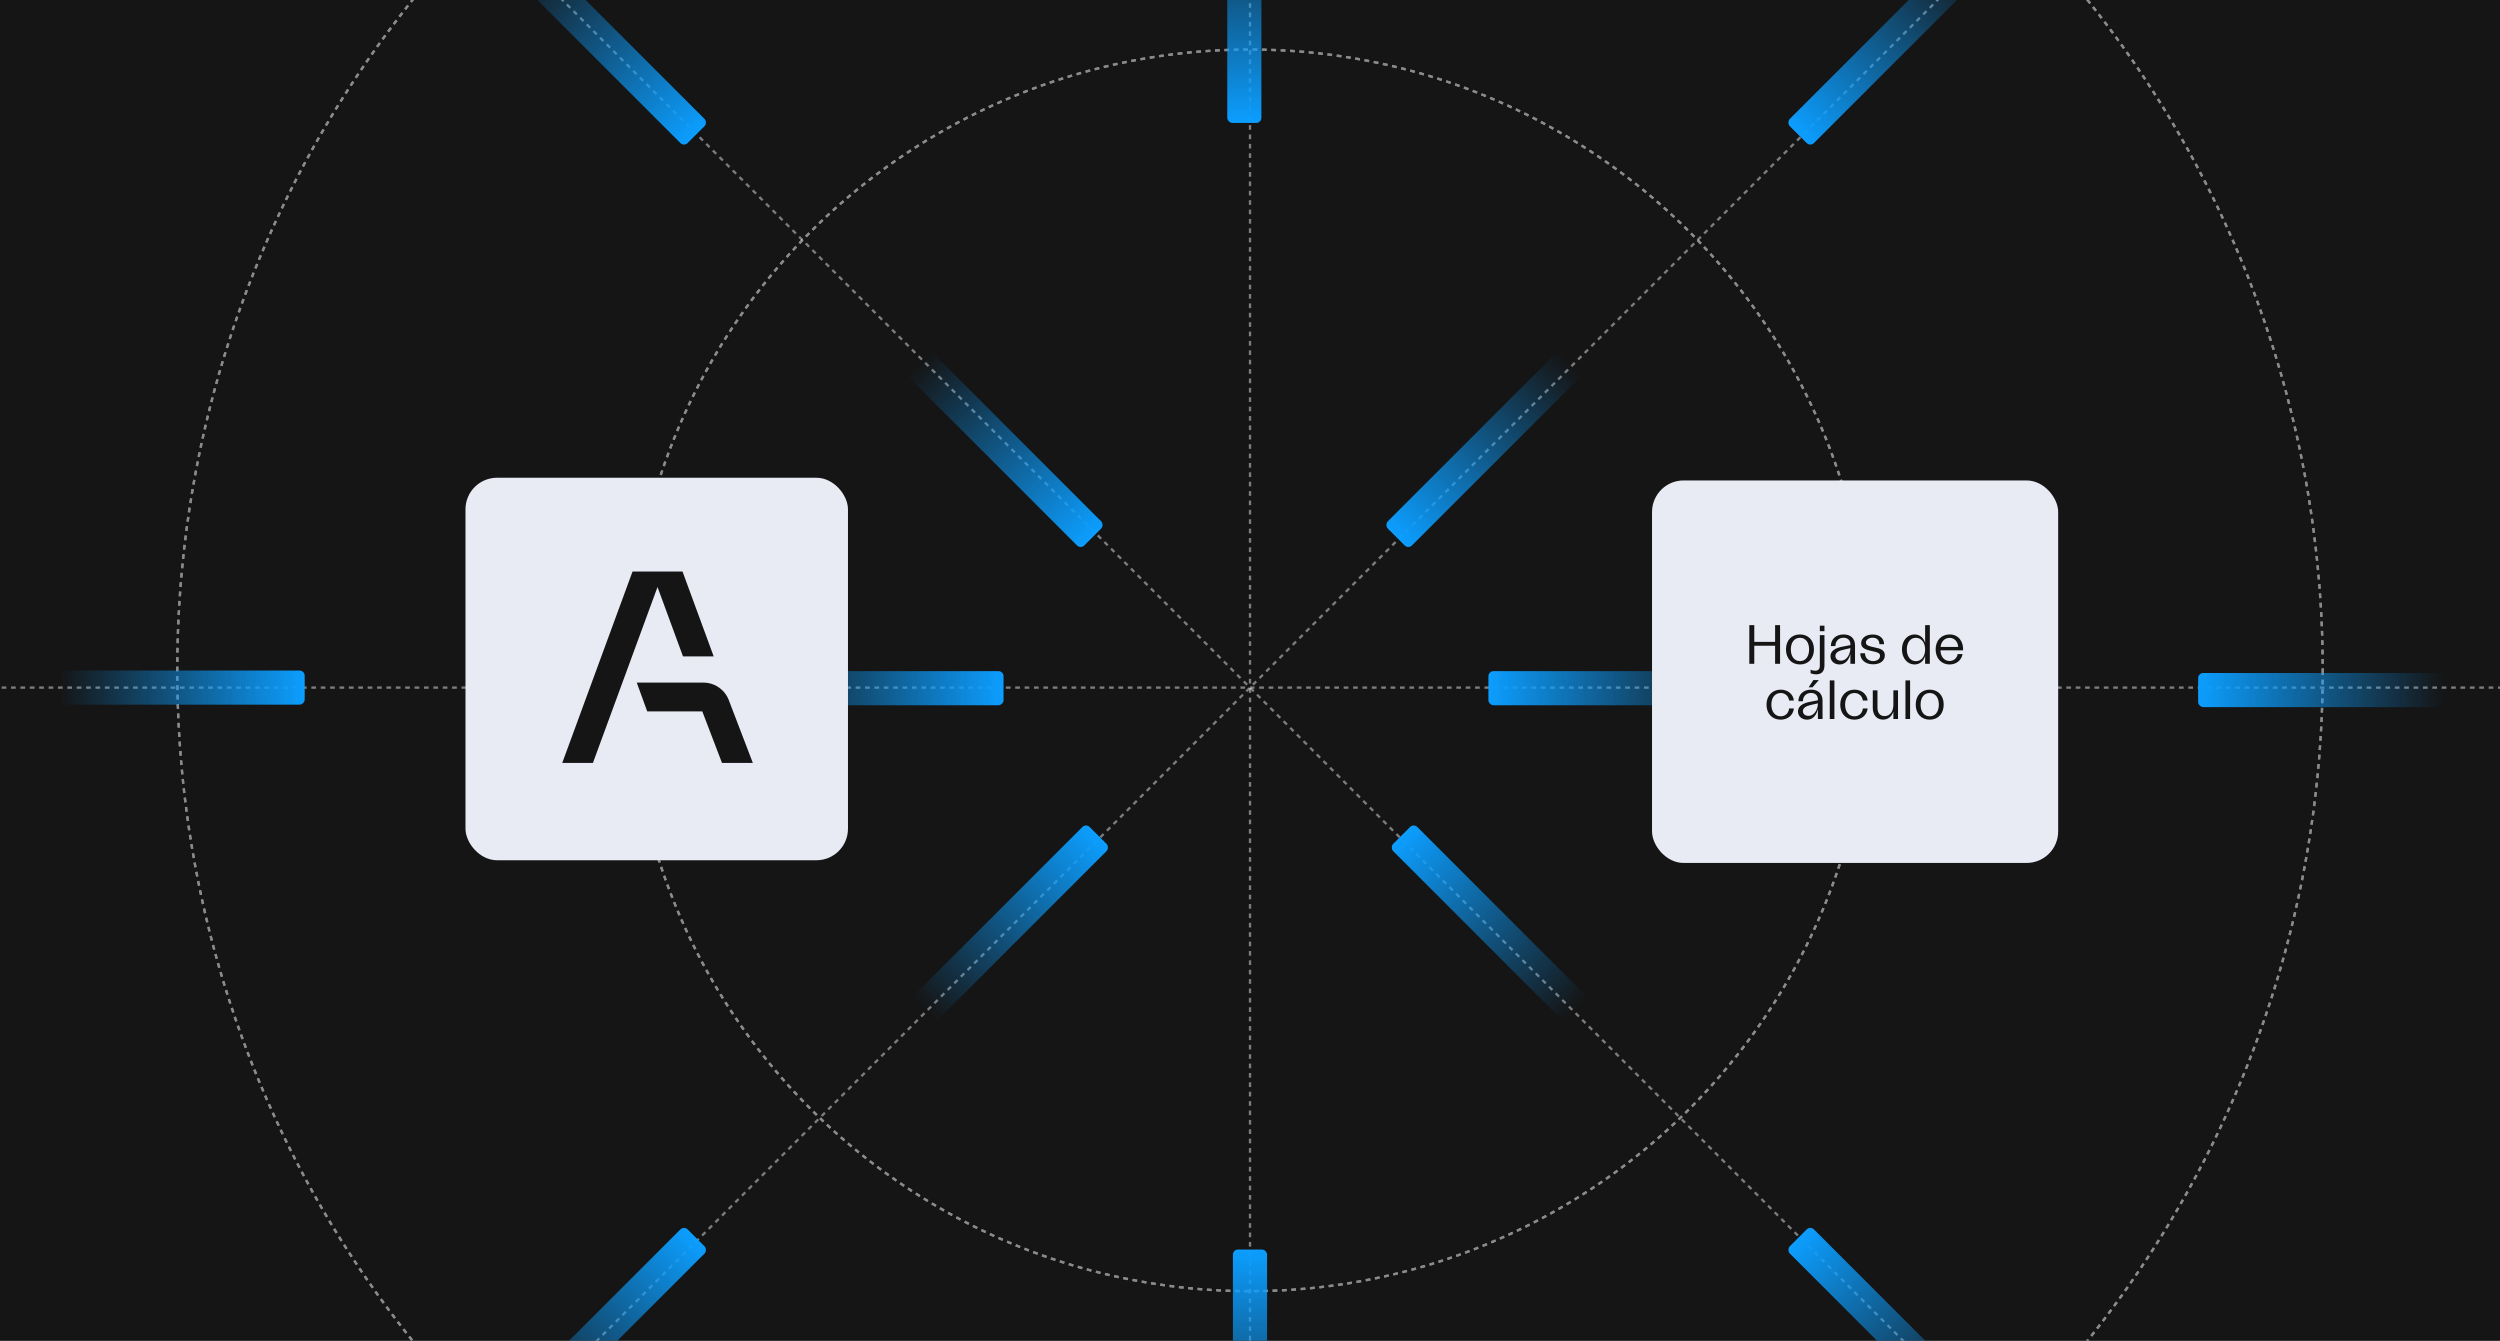 <svg width="634" height="340" viewBox="0 0 634 340" fill="none" xmlns="http://www.w3.org/2000/svg">
<rect x="0" y="0" width="634" height="340" fill="#333333" stroke="none"/>
<g clip-path="url(#clip0_227_163042)">
<rect width="634" height="340" fill="#151515"/>
<g opacity="0.5">
<circle cx="316.999" cy="170.001" r="157.438" stroke="white" stroke-width="0.59" stroke-dasharray="1.19 1.19"/>
<circle cx="316.999" cy="170.001" r="157.438" stroke="white" stroke-width="0.59" stroke-dasharray="1.19 1.19"/>
</g>
<g opacity="0.5">
<circle cx="316.999" cy="170" r="272.047" stroke="white" stroke-width="0.59" stroke-dasharray="1.19 1.19"/>
<circle cx="316.999" cy="170" r="272.047" stroke="white" stroke-width="0.59" stroke-dasharray="1.19 1.19"/>
</g>
<path opacity="0.5" d="M317.004 -122.973V471.728" stroke="#E4E7EB" stroke-width="0.593" stroke-dasharray="1.19 1.19"/>
<path opacity="0.5" d="M782.25 174.377L-148.246 174.377" stroke="#E4E7EB" stroke-width="0.593" stroke-dasharray="1.19 1.19"/>
<path opacity="0.5" d="M527.262 -35.881L106.745 384.636" stroke="#E4E7EB" stroke-width="0.593" stroke-dasharray="1.19 1.19"/>
<path opacity="0.5" d="M106.742 -35.881L527.259 384.636" stroke="#E4E7EB" stroke-width="0.593" stroke-dasharray="1.19 1.19"/>
<rect x="312.672" y="316.881" width="8.656" height="62.245" rx="1.297" fill="url(#paint0_linear_227_163042)"/>
<rect x="319.891" y="31.172" width="8.656" height="62.245" rx="1.297" transform="rotate(-180 319.891 31.172)" fill="url(#paint1_linear_227_163042)"/>
<rect width="8.656" height="62.245" rx="1.297" transform="matrix(-6.79865e-09 1 1 6.79865e-09 557.449 170.668)" fill="url(#paint2_linear_227_163042)"/>
<rect x="77.266" y="170.051" width="8.656" height="62.245" rx="1.297" transform="rotate(90 77.266 170.051)" fill="url(#paint3_linear_227_163042)"/>
<rect x="173.465" y="310.859" width="8.656" height="62.245" rx="1.297" transform="rotate(45 173.465 310.859)" fill="url(#paint4_linear_227_163042)"/>
<rect x="459.098" y="37.193" width="8.656" height="62.245" rx="1.297" transform="rotate(-135 459.098 37.193)" fill="url(#paint5_linear_227_163042)"/>
<rect x="275.414" y="208.809" width="8.656" height="62.245" rx="1.297" transform="rotate(45 275.414 208.809)" fill="url(#paint6_linear_227_163042)"/>
<rect x="357.148" y="139.246" width="8.656" height="62.245" rx="1.297" transform="rotate(-135 357.148 139.246)" fill="url(#paint7_linear_227_163042)"/>
<rect width="8.656" height="62.245" rx="1.297" transform="matrix(-0.707 0.707 0.707 0.707 459.098 310.859)" fill="url(#paint8_linear_227_163042)"/>
<rect width="8.656" height="62.245" rx="1.297" transform="matrix(0.707 -0.707 -0.707 -0.707 173.465 37.193)" fill="url(#paint9_linear_227_163042)"/>
<rect width="8.656" height="62.245" rx="1.297" transform="matrix(-0.707 0.707 0.707 0.707 358.512 208.809)" fill="url(#paint10_linear_227_163042)"/>
<rect width="8.656" height="62.245" rx="1.297" transform="matrix(0.707 -0.707 -0.707 -0.707 274.051 139.246)" fill="url(#paint11_linear_227_163042)"/>
<rect width="8.656" height="62.245" rx="1.297" transform="matrix(-6.79865e-09 1 1 6.79865e-09 377.457 170.199)" fill="url(#paint12_linear_227_163042)"/>
<rect x="254.5" y="170.199" width="8.656" height="62.245" rx="1.297" transform="rotate(90 254.5 170.199)" fill="url(#paint13_linear_227_163042)"/>
<rect x="118.047" y="121.158" width="97" height="97" rx="8" fill="#E8EBF3"/>
<path fill-rule="evenodd" clip-rule="evenodd" d="M160.41 144.939L142.582 193.482H150.364L166.745 148.865L173.208 166.458H180.99L173.088 144.939H168.191H160.41Z" fill="#151515"/>
<path fill-rule="evenodd" clip-rule="evenodd" d="M164.144 180.417H178.103L183.101 193.482H190.921L184.819 177.544C183.798 174.874 181.236 173.111 178.376 173.111H161.48L164.138 180.417H164.144Z" fill="#151515"/>
<rect x="418.953" y="121.842" width="103" height="97" rx="8" fill="#E8EBF3"/>
<path d="M450.165 168.342V163.75H444.887V168.342H443.627V158.542H444.887V162.784H450.165V158.542H451.425V168.342H450.165ZM456.479 168.51C454.337 168.51 452.923 166.97 452.923 164.674C452.923 162.406 454.337 160.894 456.479 160.894C458.607 160.894 460.021 162.406 460.021 164.674C460.021 166.97 458.607 168.51 456.479 168.51ZM454.155 164.688C454.155 166.494 455.051 167.656 456.479 167.656C457.893 167.656 458.789 166.494 458.789 164.688C458.789 162.896 457.893 161.748 456.479 161.748C455.051 161.748 454.155 162.896 454.155 164.688ZM460.555 171.016C460.079 171.016 459.603 170.918 459.169 170.75V169.826C459.505 170.008 459.897 170.092 460.317 170.092C461.101 170.092 461.507 169.672 461.507 168.846V161.062H462.683V168.748C462.683 170.204 461.983 171.016 460.555 171.016ZM461.507 160.068V158.668H462.683V160.068H461.507ZM466.515 168.51C465.157 168.51 464.205 167.628 464.205 166.424C464.205 165.01 465.549 164.282 467.383 163.96L469.259 163.596V163.386C469.259 162.35 468.559 161.734 467.509 161.734C466.235 161.734 465.465 162.63 465.451 163.848H464.303C464.317 162.112 465.577 160.894 467.523 160.894C469.329 160.894 470.435 161.916 470.435 163.694V168.342H469.259V165.836C468.937 167.18 468.125 168.51 466.515 168.51ZM465.451 166.34C465.451 166.97 465.927 167.544 466.851 167.544C468.461 167.544 469.259 165.738 469.259 164.366L467.565 164.758C466.277 165.024 465.451 165.514 465.451 166.34ZM475.038 168.468C472.994 168.468 471.762 167.292 471.762 165.668H472.966C472.966 166.998 473.974 167.656 475.038 167.656C475.892 167.656 476.774 167.208 476.774 166.326C476.774 165.584 476.144 165.416 474.772 165.122C473.246 164.786 471.986 164.422 471.986 163.12C471.986 161.86 473.148 160.908 474.912 160.908C476.816 160.908 477.796 162.014 477.796 163.372H476.62C476.606 162.364 475.99 161.72 474.898 161.72C473.876 161.72 473.19 162.308 473.19 162.952C473.19 163.708 474.072 163.904 475.29 164.156C476.83 164.478 477.992 164.8 477.992 166.186C477.992 167.628 476.732 168.468 475.038 168.468ZM485.539 168.51C483.733 168.51 482.333 166.956 482.333 164.688C482.333 162.434 483.719 160.894 485.539 160.894C486.869 160.894 487.891 161.762 488.213 163.078V158.542H489.403V168.342H488.213V166.326C487.849 167.642 486.841 168.51 485.539 168.51ZM483.565 164.688C483.565 166.466 484.489 167.67 485.861 167.67C487.261 167.67 488.213 166.48 488.213 164.702C488.213 162.938 487.261 161.748 485.847 161.748C484.489 161.748 483.565 162.938 483.565 164.688ZM494.42 168.51C492.306 168.51 490.878 166.928 490.878 164.688C490.878 162.434 492.32 160.894 494.434 160.894C496.758 160.894 497.962 162.798 497.836 164.926H492.11C492.11 166.494 493.062 167.628 494.42 167.628C495.47 167.628 496.282 166.914 496.464 165.864H497.71C497.416 167.474 496.1 168.51 494.42 168.51ZM492.138 164.058H496.59C496.52 162.714 495.638 161.762 494.42 161.762C493.174 161.762 492.25 162.728 492.138 164.058ZM451.566 182.51C449.452 182.51 447.982 180.984 447.982 178.702C447.982 176.434 449.466 174.894 451.58 174.894C453.4 174.894 454.758 176.042 454.926 177.652H453.722C453.568 176.56 452.77 175.748 451.58 175.748C450.138 175.748 449.214 176.91 449.214 178.688C449.214 180.48 450.152 181.656 451.594 181.656C452.742 181.656 453.568 180.9 453.722 179.668H454.926C454.758 181.334 453.414 182.51 451.566 182.51ZM458.278 182.51C456.92 182.51 455.968 181.628 455.968 180.424C455.968 179.01 457.312 178.282 459.146 177.96L461.022 177.596V177.386C461.022 176.35 460.322 175.734 459.272 175.734C457.998 175.734 457.228 176.63 457.214 177.848H456.066C456.08 176.112 457.34 174.894 459.286 174.894C461.092 174.894 462.198 175.916 462.198 177.694V182.342H461.022V179.836C460.7 181.18 459.888 182.51 458.278 182.51ZM457.214 180.34C457.214 180.97 457.69 181.544 458.614 181.544C460.224 181.544 461.022 179.738 461.022 178.366L459.328 178.758C458.04 179.024 457.214 179.514 457.214 180.34ZM458.67 174.306L459.86 172.472H461.246L459.65 174.306H458.67ZM464.029 182.342V172.542H465.205V182.342H464.029ZM470.269 182.51C468.155 182.51 466.685 180.984 466.685 178.702C466.685 176.434 468.169 174.894 470.283 174.894C472.103 174.894 473.461 176.042 473.629 177.652H472.425C472.271 176.56 471.473 175.748 470.283 175.748C468.841 175.748 467.917 176.91 467.917 178.688C467.917 180.48 468.855 181.656 470.297 181.656C471.445 181.656 472.271 180.9 472.425 179.668H473.629C473.461 181.334 472.117 182.51 470.269 182.51ZM481.335 175.062V182.342H480.159V180.466C479.725 181.754 478.787 182.496 477.555 182.496C476.001 182.496 474.937 181.376 474.937 179.542V175.062H476.127V179.486C476.127 180.83 476.785 181.6 477.919 181.6C479.305 181.6 480.159 180.452 480.159 178.702V175.062H481.335ZM483.224 182.342V172.542H484.4V182.342H483.224ZM489.381 182.51C487.239 182.51 485.825 180.97 485.825 178.674C485.825 176.406 487.239 174.894 489.381 174.894C491.509 174.894 492.923 176.406 492.923 178.674C492.923 180.97 491.509 182.51 489.381 182.51ZM487.057 178.688C487.057 180.494 487.953 181.656 489.381 181.656C490.795 181.656 491.691 180.494 491.691 178.688C491.691 176.896 490.795 175.748 489.381 175.748C487.953 175.748 487.057 176.896 487.057 178.688Z" fill="#151515"/>
</g>
<defs>
<linearGradient id="paint0_linear_227_163042" x1="317" y1="316.881" x2="317" y2="379.126" gradientUnits="userSpaceOnUse">
<stop stop-color="#0C9EFF"/>
<stop offset="1" stop-color="#0C9EFF" stop-opacity="0"/>
</linearGradient>
<linearGradient id="paint1_linear_227_163042" x1="324.219" y1="31.172" x2="324.219" y2="93.417" gradientUnits="userSpaceOnUse">
<stop stop-color="#0C9EFF"/>
<stop offset="1" stop-color="#0C9EFF" stop-opacity="0"/>
</linearGradient>
<linearGradient id="paint2_linear_227_163042" x1="4.328" y1="0" x2="4.328" y2="62.245" gradientUnits="userSpaceOnUse">
<stop stop-color="#0C9EFF"/>
<stop offset="1" stop-color="#0C9EFF" stop-opacity="0"/>
</linearGradient>
<linearGradient id="paint3_linear_227_163042" x1="81.594" y1="170.051" x2="81.594" y2="232.296" gradientUnits="userSpaceOnUse">
<stop stop-color="#0C9EFF"/>
<stop offset="1" stop-color="#0C9EFF" stop-opacity="0"/>
</linearGradient>
<linearGradient id="paint4_linear_227_163042" x1="177.793" y1="310.859" x2="177.793" y2="373.104" gradientUnits="userSpaceOnUse">
<stop stop-color="#0C9EFF"/>
<stop offset="1" stop-color="#0C9EFF" stop-opacity="0"/>
</linearGradient>
<linearGradient id="paint5_linear_227_163042" x1="463.426" y1="37.193" x2="463.426" y2="99.438" gradientUnits="userSpaceOnUse">
<stop stop-color="#0C9EFF"/>
<stop offset="1" stop-color="#0C9EFF" stop-opacity="0"/>
</linearGradient>
<linearGradient id="paint6_linear_227_163042" x1="279.742" y1="208.809" x2="279.742" y2="271.053" gradientUnits="userSpaceOnUse">
<stop stop-color="#0C9EFF"/>
<stop offset="1" stop-color="#0C9EFF" stop-opacity="0"/>
</linearGradient>
<linearGradient id="paint7_linear_227_163042" x1="361.476" y1="139.246" x2="361.476" y2="201.491" gradientUnits="userSpaceOnUse">
<stop stop-color="#0C9EFF"/>
<stop offset="1" stop-color="#0C9EFF" stop-opacity="0"/>
</linearGradient>
<linearGradient id="paint8_linear_227_163042" x1="4.328" y1="0" x2="4.328" y2="62.245" gradientUnits="userSpaceOnUse">
<stop stop-color="#0C9EFF"/>
<stop offset="1" stop-color="#0C9EFF" stop-opacity="0"/>
</linearGradient>
<linearGradient id="paint9_linear_227_163042" x1="4.328" y1="0" x2="4.328" y2="62.245" gradientUnits="userSpaceOnUse">
<stop stop-color="#0C9EFF"/>
<stop offset="1" stop-color="#0C9EFF" stop-opacity="0"/>
</linearGradient>
<linearGradient id="paint10_linear_227_163042" x1="4.328" y1="0" x2="4.328" y2="62.245" gradientUnits="userSpaceOnUse">
<stop stop-color="#0C9EFF"/>
<stop offset="1" stop-color="#0C9EFF" stop-opacity="0"/>
</linearGradient>
<linearGradient id="paint11_linear_227_163042" x1="4.328" y1="0" x2="4.328" y2="62.245" gradientUnits="userSpaceOnUse">
<stop stop-color="#0C9EFF"/>
<stop offset="1" stop-color="#0C9EFF" stop-opacity="0"/>
</linearGradient>
<linearGradient id="paint12_linear_227_163042" x1="4.328" y1="0" x2="4.328" y2="62.245" gradientUnits="userSpaceOnUse">
<stop stop-color="#0C9EFF"/>
<stop offset="1" stop-color="#0C9EFF" stop-opacity="0"/>
</linearGradient>
<linearGradient id="paint13_linear_227_163042" x1="258.828" y1="170.199" x2="258.828" y2="232.444" gradientUnits="userSpaceOnUse">
<stop stop-color="#0C9EFF"/>
<stop offset="1" stop-color="#0C9EFF" stop-opacity="0"/>
</linearGradient>
<clipPath id="clip0_227_163042">
<rect width="634" height="340" fill="white"/>
</clipPath>
</defs>
</svg>
